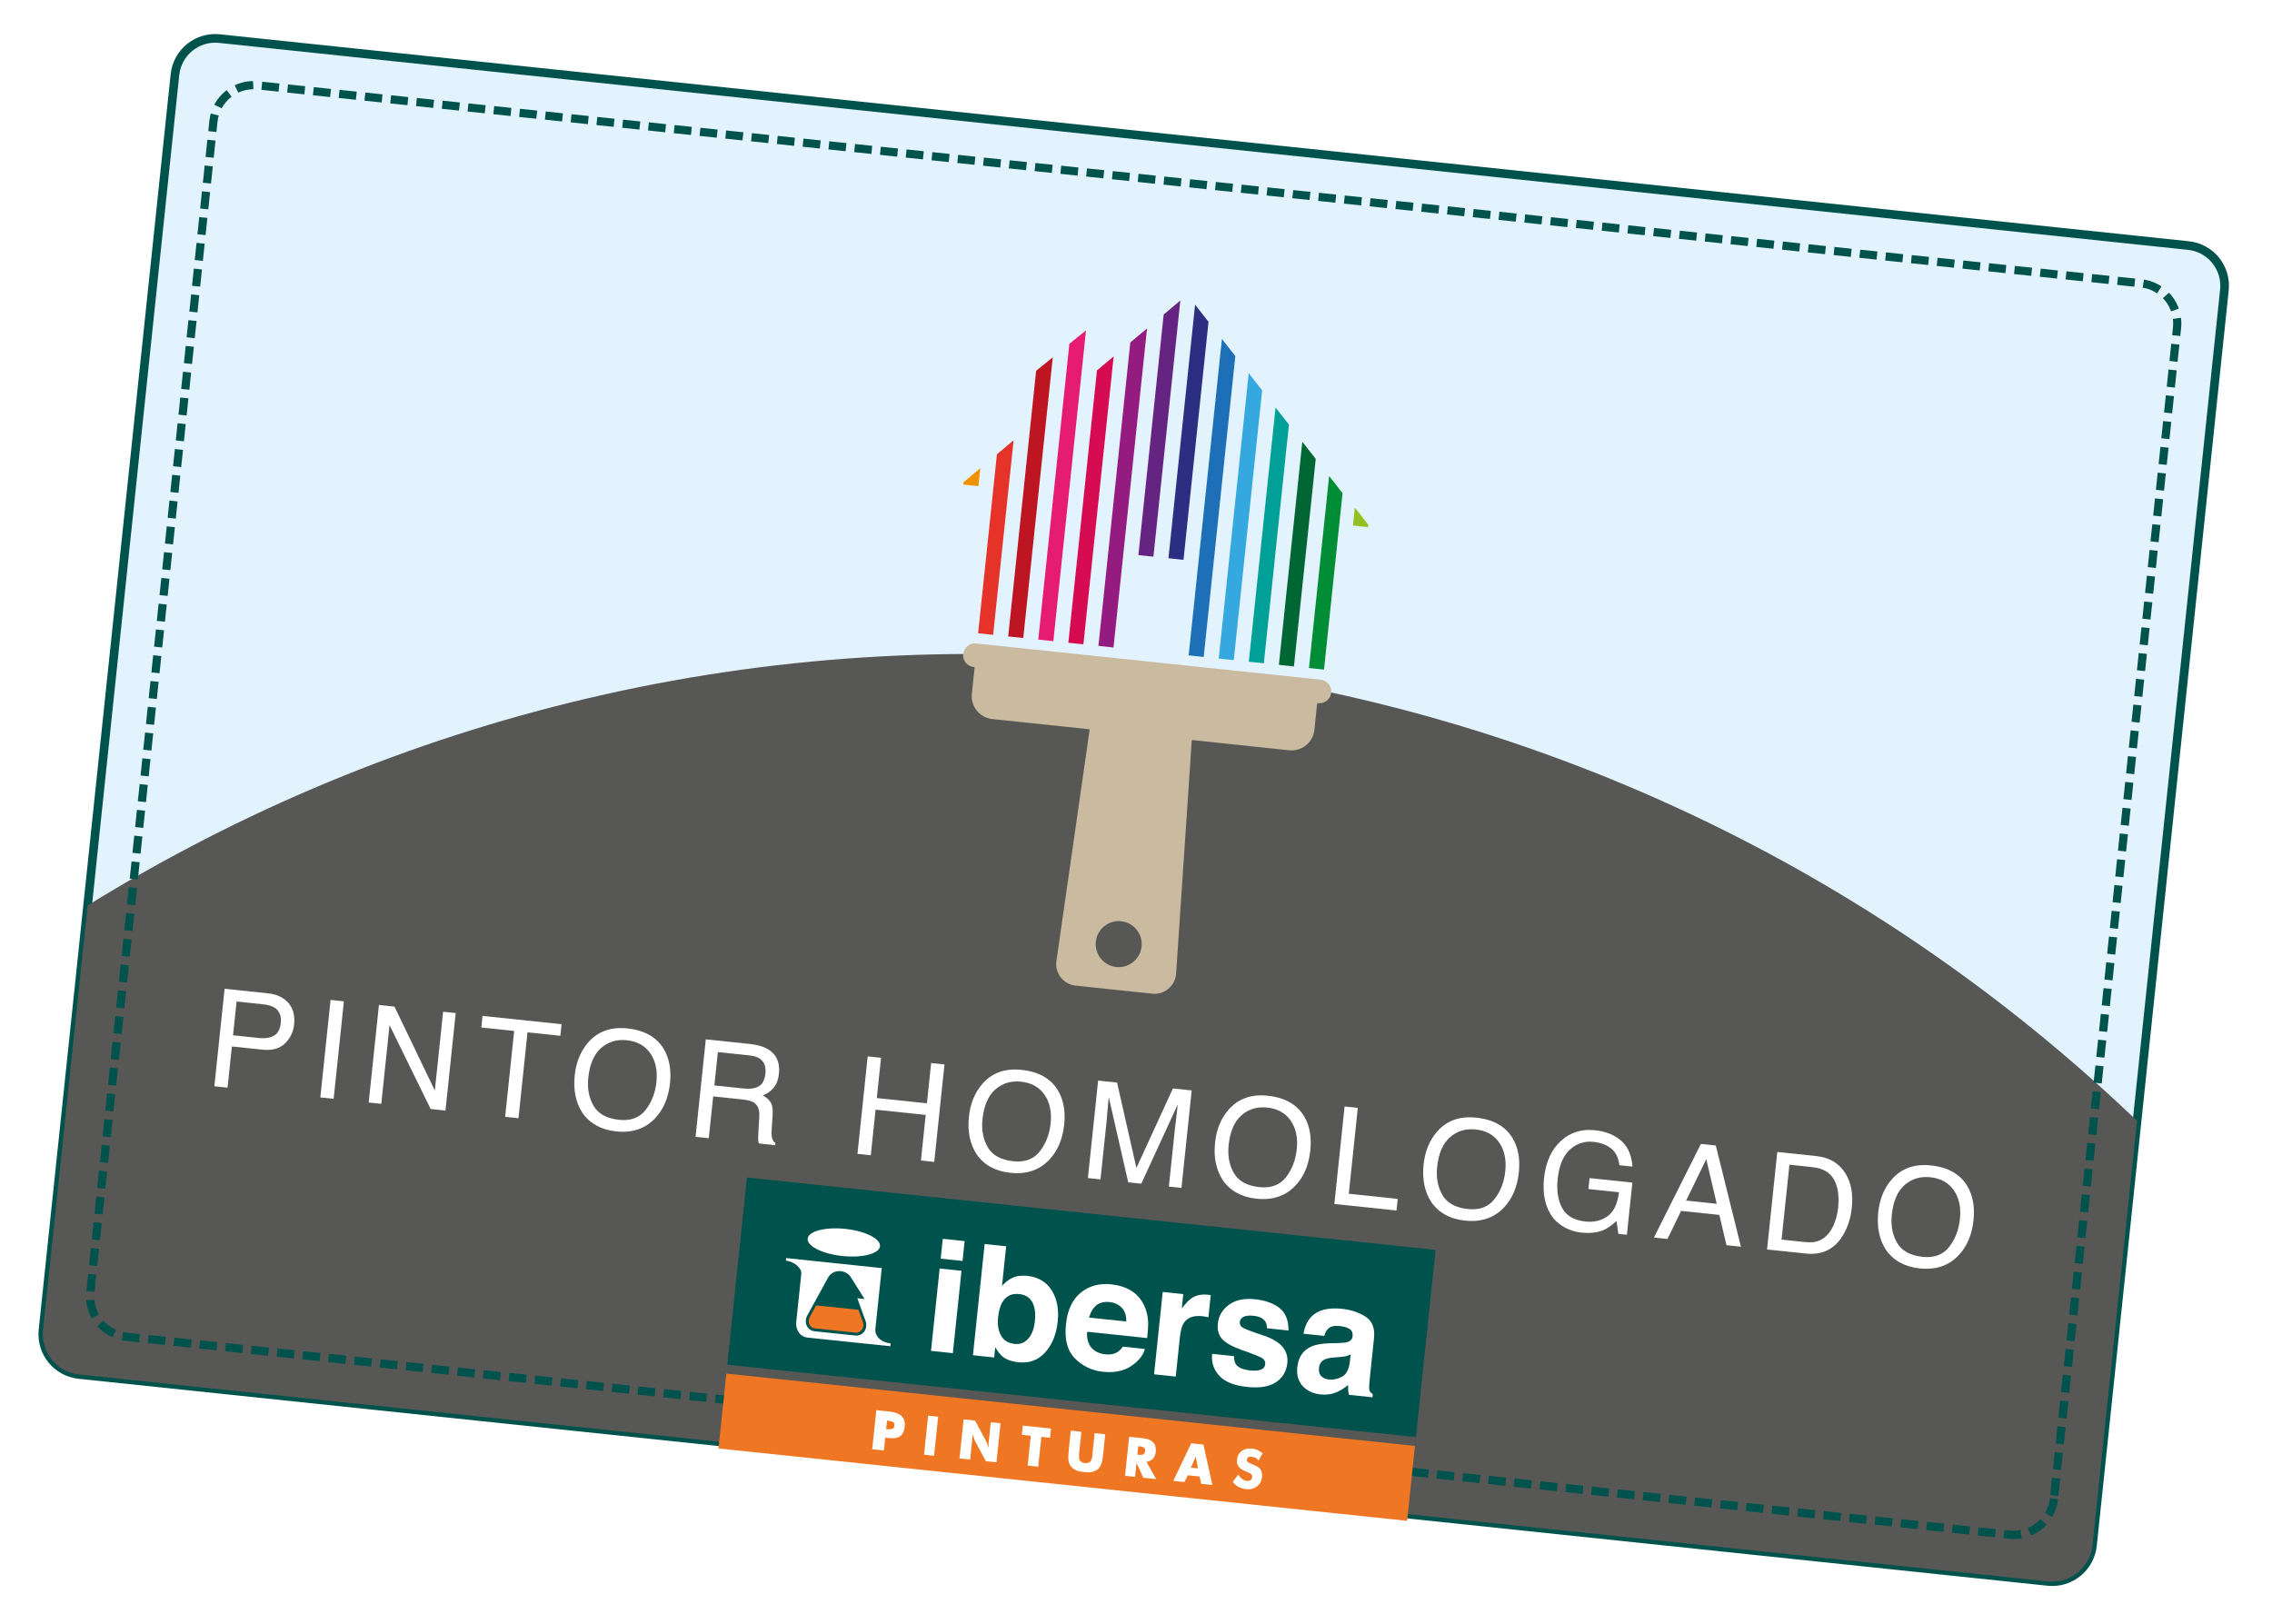 <?xml version="1.0" encoding="UTF-8"?>
<svg width="263px" height="188px" viewBox="0 0 263 188" version="1.1" xmlns="http://www.w3.org/2000/svg" xmlns:xlink="http://www.w3.org/1999/xlink">
    <!-- Generator: Sketch 43.1 (39012) - http://www.bohemiancoding.com/sketch -->
    <title>carnet</title>
    <desc>Created with Sketch.</desc>
    <defs>
        <filter x="-3.3%" y="-3.2%" width="106.2%" height="108.9%" filterUnits="objectBoundingBox" id="filter-1">
            <feOffset dx="0" dy="2" in="SourceAlpha" result="shadowOffsetOuter1"></feOffset>
            <feGaussianBlur stdDeviation="2" in="shadowOffsetOuter1" result="shadowBlurOuter1"></feGaussianBlur>
            <feColorMatrix values="0 0 0 0 0   0 0 0 0 0   0 0 0 0 0  0 0 0 0.5 0" type="matrix" in="shadowBlurOuter1" result="shadowMatrixOuter1"></feColorMatrix>
            <feMerge>
                <feMergeNode in="shadowMatrixOuter1"></feMergeNode>
                <feMergeNode in="SourceGraphic"></feMergeNode>
            </feMerge>
        </filter>
    </defs>
    <g id="Page-1" stroke="none" stroke-width="1" fill="none" fill-rule="evenodd">
        <g id="Desktop-HD-1home" transform="translate(-1011, -540)">
            <g id="carnet" filter="url(#filter-1)" transform="translate(1142.65, 632.38) rotate(6) translate(-1142.65, -632.38) translate(1022.65, 553.38)">
                <path d="M239.005,151.485 C239.005,154.073 236.91,156.169 234.322,156.169 L5.142,156.169 C2.555,156.169 0.459,154.073 0.459,151.485 L0.459,5.36 C0.459,2.772 2.555,0.676 5.142,0.676 L234.322,0.676 C236.91,0.676 239.005,2.772 239.005,5.36 L239.005,151.485 Z" id="Shape" fill="#E3F3FD" fill-rule="nonzero"></path>
                <path d="M239.005,151.485 C239.005,154.073 236.91,156.169 234.322,156.169 L5.142,156.169 C2.555,156.169 0.459,154.073 0.459,151.485 L0.459,5.36 C0.459,2.772 2.555,0.676 5.142,0.676 L234.322,0.676 C236.91,0.676 239.005,2.772 239.005,5.36 L239.005,151.485 Z" id="Shape" stroke="#00524C"></path>
                <path d="M119.731,61.351 C74.806,61.351 33.436,76.548 0.459,102.068 L0.459,151.487 C0.459,154.074 2.555,156.171 5.142,156.171 L234.322,156.171 C236.91,156.171 239.005,154.074 239.005,151.487 L239.005,102.068 C206.027,76.547 164.655,61.351 119.731,61.351 Z" id="Shape" fill="#575756" fill-rule="nonzero"></path>
                <path d="M234.009,146.568 C234.009,149.155 231.913,151.251 229.325,151.251 L10.137,151.251 C7.551,151.251 5.453,149.155 5.453,146.568 L5.453,10.277 C5.453,7.689 7.551,5.594 10.137,5.594 L229.325,5.594 C231.913,5.594 234.009,7.689 234.009,10.277 L234.009,146.568 Z" id="Shape" stroke="#00524C" stroke-width="0.946" stroke-dasharray="2,1"></path>
                <g id="Group" transform="translate(95.544, 18.734)" fill-rule="nonzero">
                    <path d="M2.667,43.791 C2.667,44.55 3.279,45.161 4.038,45.161 L4.146,45.161 L4.146,48.272 C4.146,49.739 5.339,50.929 6.805,50.929 L18.142,50.929 L17.114,78.101 C17.114,79.487 18.235,80.609 19.619,80.609 L28.545,80.609 C29.93,80.609 31.053,79.487 31.053,78.101 L30.027,50.929 L41.36,50.929 C42.828,50.929 44.018,49.739 44.018,48.272 L44.018,45.161 L44.129,45.161 C44.888,45.161 45.5,44.55 45.5,43.791 C45.5,43.033 44.888,42.42 44.129,42.42 L4.038,42.42 C3.279,42.42 2.667,43.033 2.667,43.791 Z M21.421,75.308 C21.421,73.836 22.611,72.645 24.083,72.645 C25.554,72.645 26.744,73.836 26.744,75.308 C26.744,76.778 25.553,77.971 24.083,77.971 C22.612,77.971 21.421,76.779 21.421,75.308 Z" id="Shape" fill="#CABA9F"></path>
                    <polygon id="Shape" fill="#1D70B7" points="28.642 41.221 30.394 41.221 30.394 6.201 28.642 4.389"></polygon>
                    <polygon id="Shape" fill="#35A8E0" points="32.143 41.221 33.895 41.221 33.895 9.822 32.143 8.011"></polygon>
                    <polygon id="Shape" fill="#008D36" points="42.646 41.221 44.397 41.221 44.397 20.686 42.646 18.874"></polygon>
                    <polygon id="Shape" fill="#F29100" points="0.637 24.007 0.637 24.283 2.389 24.283 2.389 22.195"></polygon>
                    <polygon id="Shape" fill="#006633" points="39.143 41.221 40.895 41.221 40.895 17.066 39.143 15.253"></polygon>
                    <polygon id="Shape" fill="#662482" points="21.642 30.284 23.391 30.284 23.391 0.468 21.642 2.282"></polygon>
                    <polygon id="Shape" fill="#00A099" points="35.645 41.221 37.394 41.221 37.394 13.443 35.645 11.633"></polygon>
                    <polygon id="Shape" fill="#E61B72" points="11.139 41.221 12.892 41.221 12.892 5.047 11.139 6.8"></polygon>
                    <polygon id="Shape" fill="#941B80" points="18.14 41.221 19.895 41.221 19.895 4.09 18.14 5.902"></polygon>
                    <polygon id="Shape" fill="#2D2E82" points="25.14 30.284 26.893 30.284 26.893 2.582 25.14 0.77"></polygon>
                    <polygon id="Shape" fill="#E5332A" points="4.137 41.221 5.888 41.221 5.888 18.574 4.137 20.385"></polygon>
                    <polygon id="Shape" fill="#D60B51" points="14.639 41.221 16.391 41.221 16.391 7.708 14.639 9.522"></polygon>
                    <polygon id="Shape" fill="#BD1622" points="7.639 41.221 9.393 41.221 9.393 8.549 7.639 10.302"></polygon>
                    <polygon id="Shape" fill="#93C01F" points="47.74 24.007 45.987 22.195 45.987 24.283 47.74 24.283"></polygon>
                </g>
                <g id="Group" transform="translate(79.62, 124.581)" fill-rule="nonzero">
                    <g transform="translate(-0, 23.418)">
                        <rect id="Rectangle-path" fill="#EF7622" x="0.036" y="0.231" width="80.151" height="8.717"></rect>
                        <path d="M62.863,5.126 C62.83,5 62.737,4.841 62.641,4.745 C62.484,4.589 62.137,4.43 61.628,4.302 L61.6,4.272 C61.538,4.272 61.505,4.242 61.444,4.242 C61.282,4.181 61.189,4.148 61.126,4.086 C61.03,4.02 61.002,3.926 61.002,3.832 C61.002,3.705 61.06,3.609 61.126,3.546 C61.223,3.485 61.316,3.453 61.444,3.453 L61.505,3.453 C61.628,3.453 61.789,3.484 61.947,3.514 C62.074,3.575 62.229,3.671 62.357,3.799 L62.738,2.915 C62.548,2.786 62.325,2.696 62.105,2.6 C61.917,2.536 61.692,2.505 61.444,2.505 L61.408,2.505 C60.94,2.505 60.589,2.663 60.303,2.915 C59.987,3.199 59.864,3.546 59.864,3.988 C59.864,4.303 59.956,4.557 60.146,4.746 C60.304,4.938 60.62,5.097 61.062,5.221 C61.223,5.253 61.347,5.319 61.444,5.349 C61.568,5.378 61.628,5.443 61.692,5.478 C61.79,5.572 61.82,5.662 61.82,5.822 C61.82,5.947 61.758,6.075 61.662,6.168 C61.602,6.198 61.538,6.231 61.446,6.265 C61.381,6.265 61.317,6.297 61.254,6.297 C61.098,6.297 60.908,6.233 60.715,6.141 C60.561,6.044 60.37,5.886 60.181,5.662 L59.646,6.579 C59.867,6.799 60.118,6.99 60.37,7.084 C60.623,7.181 60.942,7.242 61.225,7.242 L61.446,7.242 C61.884,7.212 62.231,7.053 62.486,6.799 C62.799,6.512 62.957,6.139 62.957,5.661 C62.953,5.475 62.921,5.282 62.863,5.126 Z" id="Shape" fill="#FFFFFF"></path>
                        <path d="M55.817,2.633 L55.061,2.633 L54.394,2.633 L52.787,7.18 L54.08,7.18 L54.394,6.356 L55.061,6.356 L55.755,6.356 L56.038,7.18 L57.337,7.18 L55.817,2.633 Z M55.061,5.44 L54.651,5.44 L54.965,4.462 C54.999,4.401 54.999,4.337 55.03,4.272 C55.03,4.21 55.06,4.116 55.06,4.051 L55.122,4.304 C55.154,4.368 55.154,4.432 55.188,4.464 L55.47,5.442 L55.061,5.44 L55.061,5.44 Z" id="Shape" fill="#FFFFFF"></path>
                        <path d="M49.47,5.318 C50.169,5.097 50.419,4.653 50.419,4.02 C50.419,3.105 49.819,2.634 48.843,2.634 L48.78,2.634 L47.17,2.634 L47.17,7.181 L48.339,7.181 L48.339,5.57 L48.78,6.295 L49.281,7.179 L50.798,7.179 L49.47,5.318 Z M49.032,4.462 C48.967,4.525 48.872,4.558 48.778,4.558 C48.715,4.589 48.62,4.589 48.525,4.589 L48.337,4.589 L48.337,3.608 L48.56,3.608 C48.619,3.608 48.713,3.608 48.776,3.643 C48.901,3.643 48.963,3.672 49.03,3.737 C49.156,3.8 49.186,3.958 49.186,4.116 C49.188,4.272 49.128,4.401 49.032,4.462 Z" id="Shape" fill="#FFFFFF"></path>
                        <path d="M40.383,2.633 L41.612,2.633 L41.612,4.809 C41.612,5.126 41.612,5.347 41.643,5.502 C41.643,5.631 41.676,5.754 41.704,5.85 C41.77,5.978 41.863,6.041 41.96,6.104 C42.083,6.165 42.211,6.196 42.4,6.196 C42.555,6.196 42.715,6.166 42.811,6.104 C42.935,6.042 43.028,5.977 43.063,5.85 C43.094,5.752 43.123,5.631 43.157,5.502 L43.157,4.809 L43.157,4.494 L43.157,2.633 L44.388,2.633 L44.388,5 C44.388,5.502 44.357,5.85 44.29,6.104 C44.232,6.325 44.136,6.513 44.011,6.705 C43.852,6.862 43.629,7.021 43.379,7.115 C43.093,7.213 42.781,7.243 42.399,7.243 C42.02,7.243 41.675,7.213 41.419,7.115 C41.135,7.021 40.945,6.862 40.784,6.705 C40.632,6.513 40.533,6.326 40.474,6.104 C40.41,5.851 40.379,5.502 40.379,5 L40.379,4.525 L40.379,2.632 L40.383,2.632 L40.383,2.633 Z" id="Shape" fill="#FFFFFF"></path>
                        <polygon id="Shape" fill="#FFFFFF" points="35.833 7.18 35.833 3.706 34.791 3.706 34.791 2.633 38.077 2.633 38.077 3.706 37.065 3.706 37.065 7.18"></polygon>
                        <path d="M27.905,7.18 L27.905,2.633 L29.234,2.633 L30.72,4.809 C30.749,4.841 30.814,4.967 30.874,5.096 C30.968,5.252 31.034,5.409 31.128,5.601 C31.097,5.409 31.097,5.252 31.066,5.096 L31.066,4.717 L31.066,2.633 L32.205,2.633 L32.205,7.18 L30.97,7.18 L29.486,5.002 C29.459,4.939 29.394,4.843 29.335,4.717 C29.271,4.558 29.173,4.401 29.081,4.21 C29.11,4.401 29.143,4.558 29.143,4.717 L29.143,5.096 L29.143,7.18 L27.905,7.18 Z" id="Shape" fill="#FFFFFF"></path>
                        <polygon id="Shape" fill="#FFFFFF" points="24.528 2.633 23.775 2.633 23.775 7.18 24.528 7.18 24.94 7.18 24.94 2.633"></polygon>
                        <path d="M19.542,2.633 L19.224,2.633 L17.742,2.633 L17.742,7.18 L19.101,7.18 L19.101,5.693 L19.319,5.693 L19.508,5.693 L19.541,5.693 C20.579,5.662 21.179,5.409 21.216,4.181 C21.218,3.106 20.519,2.697 19.542,2.633 Z M19.542,4.654 C19.48,4.684 19.382,4.684 19.289,4.684 L19.102,4.684 L19.102,3.706 L19.319,3.706 C19.381,3.706 19.48,3.706 19.541,3.737 C19.824,3.737 20.015,3.865 20.015,4.181 C20.014,4.528 19.823,4.621 19.542,4.654 Z" id="Shape" fill="#FFFFFF"></path>
                    </g>
                    <rect id="Rectangle-path" fill="#00524C" x="0.037" y="0.83" width="80.15" height="21.788"></rect>
                    <path d="M25.863,7.827 L23.32,7.827 L23.32,5.515 L25.863,5.515 L25.863,7.827 Z M23.32,8.972 L25.863,8.972 L25.863,18.559 L23.32,18.559 L23.32,8.972 Z" id="Shape" fill="#FFFFFF"></path>
                    <path d="M36.475,10.123 C37.195,11.033 37.551,12.207 37.551,13.641 C37.551,15.131 37.198,16.364 36.488,17.346 C35.784,18.323 34.795,18.814 33.53,18.814 C32.731,18.814 32.092,18.653 31.61,18.337 C31.321,18.151 31.008,17.822 30.673,17.351 L30.673,18.556 L28.201,18.556 L28.201,5.611 L30.708,5.611 L30.708,10.219 C31.027,9.775 31.378,9.434 31.761,9.2 C32.215,8.908 32.795,8.76 33.497,8.76 C34.766,8.76 35.759,9.216 36.475,10.123 M34.379,15.965 C34.74,15.442 34.92,14.757 34.92,13.907 C34.92,13.225 34.833,12.663 34.653,12.218 C34.317,11.373 33.697,10.95 32.793,10.95 C31.877,10.95 31.246,11.363 30.904,12.189 C30.727,12.63 30.638,13.198 30.638,13.896 C30.638,14.717 30.819,15.397 31.188,15.938 C31.556,16.476 32.111,16.746 32.864,16.746 C33.513,16.748 34.02,16.486 34.379,15.965" id="Shape" fill="#FFFFFF"></path>
                    <path d="M45.538,9.166 C46.209,9.464 46.761,9.938 47.197,10.584 C47.59,11.152 47.841,11.814 47.962,12.569 C48.026,13.007 48.057,13.642 48.042,14.469 L41.061,14.469 C41.098,15.431 41.433,16.104 42.063,16.493 C42.445,16.732 42.904,16.852 43.445,16.852 C44.014,16.852 44.479,16.707 44.836,16.412 C45.031,16.253 45.203,16.034 45.353,15.752 L47.912,15.752 C47.844,16.32 47.536,16.901 46.983,17.484 C46.122,18.418 44.921,18.885 43.374,18.885 C42.099,18.885 40.973,18.491 39.998,17.705 C39.022,16.917 38.535,15.637 38.535,13.866 C38.535,12.207 38.975,10.931 39.855,10.046 C40.733,9.159 41.877,8.717 43.282,8.717 C44.121,8.717 44.872,8.868 45.538,9.166 M41.791,11.33 C41.436,11.696 41.212,12.191 41.122,12.815 L45.44,12.815 C45.394,12.149 45.172,11.644 44.772,11.299 C44.373,10.956 43.879,10.782 43.288,10.782 C42.642,10.782 42.143,10.968 41.791,11.33" id="Shape" fill="#FFFFFF"></path>
                    <path d="M54.637,8.748 C54.668,8.751 54.738,8.755 54.851,8.762 L54.851,11.329 C54.691,11.311 54.553,11.301 54.43,11.297 C54.307,11.288 54.206,11.285 54.131,11.285 C53.123,11.285 52.444,11.615 52.098,12.272 C51.906,12.641 51.807,13.21 51.807,13.977 L51.807,18.56 L49.284,18.56 L49.284,8.974 L51.677,8.974 L51.677,10.644 C52.066,10.005 52.4,9.569 52.688,9.334 C53.159,8.942 53.767,8.746 54.519,8.746 C54.565,8.744 54.606,8.746 54.637,8.748" id="Shape" fill="#FFFFFF"></path>
                    <path d="M58.264,15.5 C58.318,15.945 58.433,16.26 58.608,16.449 C58.919,16.782 59.497,16.95 60.341,16.95 C60.836,16.95 61.229,16.877 61.52,16.73 C61.812,16.584 61.958,16.363 61.958,16.071 C61.958,15.789 61.842,15.577 61.606,15.428 C61.372,15.283 60.499,15.031 58.984,14.671 C57.896,14.402 57.128,14.066 56.682,13.66 C56.236,13.261 56.013,12.686 56.013,11.935 C56.013,11.051 56.36,10.289 57.058,9.653 C57.752,9.016 58.732,8.696 59.997,8.696 C61.196,8.696 62.172,8.937 62.929,9.415 C63.683,9.893 64.117,10.72 64.229,11.891 L61.721,11.891 C61.687,11.568 61.595,11.314 61.449,11.128 C61.17,10.788 60.702,10.618 60.036,10.618 C59.488,10.618 59.099,10.703 58.867,10.871 C58.636,11.042 58.52,11.241 58.52,11.472 C58.52,11.759 58.644,11.964 58.891,12.096 C59.138,12.231 60.009,12.464 61.508,12.79 C62.504,13.023 63.253,13.379 63.752,13.854 C64.244,14.336 64.49,14.936 64.49,15.659 C64.49,16.607 64.135,17.384 63.427,17.984 C62.72,18.586 61.626,18.886 60.146,18.886 C58.635,18.886 57.518,18.567 56.801,17.929 C56.081,17.293 55.723,16.483 55.723,15.499 L58.264,15.499 L58.264,15.5 Z" id="Shape" fill="#FFFFFF"></path>
                    <path d="M70.136,12.728 C70.602,12.67 70.936,12.594 71.137,12.51 C71.497,12.358 71.677,12.118 71.677,11.795 C71.677,11.404 71.539,11.132 71.262,10.982 C70.986,10.832 70.58,10.758 70.046,10.758 C69.444,10.758 69.018,10.903 68.771,11.199 C68.592,11.415 68.474,11.709 68.414,12.078 L65.995,12.078 C66.051,11.239 66.285,10.551 66.704,10.012 C67.368,9.168 68.51,8.745 70.128,8.745 C71.184,8.745 72.12,8.953 72.938,9.37 C73.755,9.782 74.167,10.569 74.167,11.727 L74.167,16.124 C74.167,16.427 74.172,16.798 74.185,17.231 C74.203,17.561 74.251,17.784 74.332,17.901 C74.415,18.017 74.539,18.115 74.703,18.192 L74.703,18.563 L71.976,18.563 C71.9,18.368 71.848,18.187 71.817,18.017 C71.789,17.847 71.764,17.654 71.748,17.436 C71.4,17.811 70.999,18.131 70.543,18.395 C70.003,18.704 69.39,18.862 68.704,18.862 C67.83,18.862 67.112,18.611 66.54,18.117 C65.971,17.622 65.687,16.919 65.687,16.011 C65.687,14.83 66.143,13.979 67.061,13.453 C67.563,13.165 68.299,12.958 69.274,12.836 L70.136,12.728 Z M71.671,13.898 C71.51,13.996 71.347,14.077 71.183,14.14 C71.019,14.2 70.795,14.258 70.509,14.312 L69.937,14.419 C69.404,14.511 69.02,14.627 68.786,14.758 C68.391,14.987 68.194,15.343 68.194,15.825 C68.194,16.254 68.315,16.562 68.554,16.752 C68.797,16.943 69.089,17.04 69.433,17.04 C69.984,17.04 70.488,16.88 70.948,16.563 C71.41,16.246 71.648,15.67 71.67,14.828 L71.671,13.898 L71.671,13.898 Z" id="Shape" fill="#FFFFFF"></path>
                    <path d="M11.976,5.552 C14.288,5.552 16.182,6.261 16.182,7.131 C16.182,8.003 14.288,8.711 11.976,8.711 C9.656,8.711 7.76,8.003 7.76,7.131 C7.76,6.261 9.657,5.552 11.976,5.552" id="Shape" fill="#FFFFFF"></path>
                    <path d="M16.65,16.695 L16.65,9.628 L5.523,9.628 L5.523,9.921 C6.489,9.944 7.456,10.572 7.456,11.273 L7.456,16.88 C7.464,17.733 8.02,18.517 8.961,18.525 L18.582,18.517 L18.582,18.185 C17.384,18.179 16.656,17.495 16.65,16.695 Z M14.418,17.71 L9.69,17.71 C8.793,17.71 8.317,16.793 8.64,16.013 L10.583,11.37 C11.091,10.225 12.614,10.218 13.252,11.113 L15.045,13.395 L14.202,13.395 L15.41,15.876 C15.859,16.793 15.272,17.71 14.418,17.71 Z" id="Shape" fill="#FFFFFF"></path>
                    <path d="M9.551,14.715 L14.466,14.705 L15.16,16.125 C15.414,16.649 15.005,17.356 14.459,17.373 L9.649,17.373 C9.09,17.373 8.69,16.754 8.971,16.092 L9.551,14.715 Z" id="Shape" fill="#EF7622"></path>
                </g>
                <g id="Group" transform="translate(16.861, 109.594)" fill-rule="nonzero" fill="#FFFFFF">
                    <path d="M0.374,0.408 L5.452,0.408 C6.455,0.408 7.267,0.693 7.884,1.262 C8.501,1.829 8.81,2.63 8.81,3.661 C8.81,4.547 8.533,5.32 7.983,5.975 C7.432,6.632 6.589,6.961 5.454,6.961 L1.911,6.961 L1.911,11.758 L0.374,11.758 L0.374,0.408 L0.374,0.408 Z M6.336,1.969 C5.999,1.809 5.536,1.729 4.948,1.729 L1.911,1.729 L1.911,5.66 L4.948,5.66 C5.633,5.66 6.19,5.514 6.616,5.219 C7.043,4.926 7.257,4.409 7.257,3.667 C7.255,2.834 6.949,2.268 6.336,1.969 Z" id="Shape"></path>
                    <polygon id="Shape" points="12.709 0.408 14.261 0.408 14.261 11.756 12.709 11.756"></polygon>
                    <polygon id="Shape" points="18.338 0.408 20.15 0.408 25.809 9.578 25.809 0.408 27.276 0.408 27.276 11.756 25.549 11.756 19.805 2.598 19.805 11.756 18.338 11.756"></polygon>
                    <polygon id="Shape" points="39.598 0.408 39.598 1.759 35.774 1.759 35.774 11.756 34.221 11.756 34.221 1.761 30.397 1.761 30.397 0.41"></polygon>
                    <path d="M51.664,2.031 C52.416,3.035 52.792,4.32 52.792,5.886 C52.792,7.581 52.361,8.989 51.501,10.112 C50.492,11.431 49.053,12.089 47.184,12.089 C45.438,12.089 44.064,11.513 43.066,10.358 C42.175,9.245 41.729,7.84 41.729,6.14 C41.729,4.605 42.109,3.293 42.873,2.2 C43.851,0.8 45.299,0.099 47.215,0.099 C49.217,0.099 50.699,0.744 51.664,2.031 Z M50.307,9.264 C50.912,8.293 51.215,7.176 51.215,5.912 C51.215,4.578 50.866,3.503 50.169,2.688 C49.47,1.874 48.516,1.467 47.305,1.467 C46.131,1.467 45.174,1.871 44.432,2.677 C43.691,3.484 43.32,4.673 43.32,6.245 C43.32,7.504 43.638,8.565 44.275,9.427 C44.911,10.29 45.942,10.721 47.369,10.721 C48.723,10.721 49.702,10.235 50.307,9.264 Z" id="Shape"></path>
                    <path d="M56.388,0.408 L61.547,0.408 C62.396,0.408 63.096,0.535 63.648,0.786 C64.695,1.271 65.22,2.165 65.22,3.466 C65.22,4.147 65.079,4.701 64.799,5.134 C64.517,5.567 64.124,5.914 63.621,6.177 C64.064,6.356 64.395,6.593 64.619,6.888 C64.843,7.18 64.968,7.657 64.993,8.316 L65.048,9.838 C65.065,10.27 65.101,10.593 65.156,10.803 C65.25,11.164 65.414,11.396 65.65,11.498 L65.65,11.752 L63.764,11.752 C63.713,11.654 63.67,11.529 63.64,11.374 C63.61,11.22 63.583,10.922 63.563,10.479 L63.47,8.586 C63.434,7.845 63.167,7.348 62.667,7.095 C62.382,6.957 61.935,6.886 61.323,6.886 L57.924,6.886 L57.924,11.752 L56.384,11.752 L56.384,0.407 L56.388,0.407 L56.388,0.408 Z M61.383,5.608 C62.085,5.608 62.639,5.464 63.047,5.175 C63.455,4.885 63.659,4.367 63.659,3.615 C63.659,2.806 63.373,2.255 62.803,1.961 C62.498,1.806 62.087,1.729 61.576,1.729 L57.927,1.729 L57.927,5.608 L61.383,5.608 Z" id="Shape"></path>
                    <polygon id="Shape" points="75.228 0.408 76.781 0.408 76.781 5.098 82.614 5.098 82.614 0.408 84.166 0.408 84.166 11.756 82.614 11.756 82.614 6.449 76.781 6.449 76.781 11.756 75.228 11.756"></polygon>
                    <path d="M97.545,2.031 C98.298,3.035 98.673,4.32 98.673,5.886 C98.673,7.581 98.242,8.989 97.382,10.112 C96.374,11.431 94.935,12.089 93.065,12.089 C91.319,12.089 89.946,11.513 88.947,10.358 C88.058,9.245 87.611,7.84 87.611,6.14 C87.611,4.605 87.992,3.293 88.755,2.2 C89.733,0.8 91.181,0.099 93.098,0.099 C95.1,0.099 96.582,0.744 97.545,2.031 Z M96.19,9.264 C96.795,8.293 97.098,7.176 97.098,5.912 C97.098,4.578 96.748,3.503 96.051,2.688 C95.353,1.874 94.399,1.467 93.188,1.467 C92.014,1.467 91.057,1.871 90.316,2.677 C89.573,3.484 89.203,4.673 89.203,6.245 C89.203,7.504 89.521,8.565 90.158,9.427 C90.795,10.289 91.824,10.721 93.252,10.721 C94.603,10.721 95.584,10.235 96.19,9.264 Z" id="Shape"></path>
                    <path d="M102.048,0.408 L104.252,0.408 L107.514,10.003 L110.754,0.408 L112.941,0.408 L112.941,11.756 L111.474,11.756 L111.474,5.059 C111.474,4.828 111.479,4.444 111.49,3.908 C111.5,3.373 111.506,2.797 111.506,2.184 L108.266,11.757 L106.743,11.757 L103.473,2.184 L103.473,2.532 C103.473,2.81 103.48,3.233 103.494,3.803 C103.511,4.371 103.517,4.79 103.517,5.058 L103.517,11.755 L102.05,11.755 L102.048,0.408 L102.048,0.408 Z" id="Shape"></path>
                    <path d="M126.195,2.031 C126.948,3.035 127.324,4.32 127.324,5.886 C127.324,7.581 126.893,8.989 126.033,10.112 C125.024,11.431 123.585,12.089 121.715,12.089 C119.97,12.089 118.597,11.513 117.597,10.358 C116.707,9.245 116.261,7.84 116.261,6.14 C116.261,4.605 116.641,3.293 117.405,2.2 C118.383,0.8 119.831,0.099 121.747,0.099 C123.75,0.099 125.233,0.744 126.195,2.031 Z M124.84,9.264 C125.445,8.293 125.748,7.176 125.748,5.912 C125.748,4.578 125.399,3.503 124.702,2.688 C124.004,1.874 123.049,1.467 121.839,1.467 C120.665,1.467 119.708,1.871 118.967,2.677 C118.223,3.484 117.854,4.673 117.854,6.245 C117.854,7.504 118.172,8.565 118.808,9.427 C119.445,10.29 120.475,10.721 121.902,10.721 C123.255,10.721 124.234,10.235 124.84,9.264 Z" id="Shape"></path>
                    <polygon id="Shape" points="130.736 0.408 132.275 0.408 132.275 10.405 137.969 10.405 137.969 11.756 130.736 11.756"></polygon>
                    <path d="M150.465,2.031 C151.217,3.035 151.594,4.32 151.594,5.886 C151.594,7.581 151.163,8.989 150.303,10.112 C149.294,11.431 147.855,12.089 145.985,12.089 C144.24,12.089 142.867,11.513 141.867,10.358 C140.977,9.245 140.532,7.84 140.532,6.14 C140.532,4.605 140.912,3.293 141.675,2.2 C142.654,0.8 144.102,0.099 146.018,0.099 C148.02,0.099 149.503,0.744 150.465,2.031 Z M149.11,9.264 C149.715,8.293 150.018,7.176 150.018,5.912 C150.018,4.578 149.669,3.503 148.971,2.688 C148.274,1.874 147.319,1.467 146.109,1.467 C144.935,1.467 143.977,1.871 143.236,2.677 C142.493,3.484 142.123,4.673 142.123,6.245 C142.123,7.504 142.441,8.565 143.077,9.427 C143.714,10.29 144.744,10.721 146.171,10.721 C147.524,10.721 148.503,10.235 149.11,9.264 Z" id="Shape"></path>
                    <path d="M162.561,0.733 C163.673,1.325 164.353,2.362 164.602,3.846 L163.08,3.846 C162.899,3.017 162.522,2.413 161.953,2.034 C161.383,1.656 160.664,1.467 159.796,1.467 C158.766,1.467 157.901,1.861 157.198,2.649 C156.494,3.437 156.143,4.611 156.143,6.172 C156.143,7.521 156.434,8.62 157.014,9.468 C157.594,10.315 158.542,10.737 159.853,10.737 C160.857,10.737 161.688,10.441 162.346,9.847 C163.005,9.25 163.342,8.29 163.358,6.961 L159.804,6.961 L159.804,5.687 L164.787,5.687 L164.787,11.758 L163.796,11.758 L163.426,10.297 C162.913,10.869 162.46,11.265 162.065,11.488 C161.401,11.868 160.558,12.058 159.534,12.058 C158.212,12.058 157.076,11.624 156.121,10.752 C155.084,9.661 154.564,8.161 154.564,6.256 C154.564,4.356 155.072,2.843 156.087,1.721 C157.05,0.649 158.299,0.113 159.833,0.113 C160.886,0.115 161.795,0.321 162.561,0.733 Z" id="Shape"></path>
                    <path d="M172.207,0.408 L173.943,0.408 L178.061,11.756 L176.377,11.756 L175.191,8.356 L170.738,8.356 L169.509,11.756 L167.932,11.756 L172.207,0.408 Z M174.756,7.107 L173.009,2.093 L171.194,7.107 L174.756,7.107 Z" id="Shape"></path>
                    <path d="M181.099,0.408 L185.636,0.408 C187.176,0.408 188.37,0.962 189.218,2.068 C189.975,3.067 190.354,4.348 190.354,5.909 C190.354,7.113 190.131,8.202 189.682,9.175 C188.894,10.896 187.541,11.757 185.619,11.757 L181.099,11.757 L181.099,0.408 L181.099,0.408 Z M185.334,10.443 C185.843,10.443 186.26,10.388 186.588,10.281 C187.173,10.08 187.651,9.694 188.023,9.123 C188.319,8.664 188.534,8.077 188.666,7.362 C188.741,6.933 188.779,6.537 188.779,6.171 C188.779,4.765 188.506,3.673 187.96,2.895 C187.413,2.119 186.534,1.73 185.321,1.73 L182.652,1.73 L182.652,10.444 L185.334,10.444 L185.334,10.443 Z" id="Shape"></path>
                    <path d="M203.385,2.031 C204.137,3.035 204.514,4.32 204.514,5.886 C204.514,7.581 204.082,8.989 203.222,10.112 C202.214,11.431 200.775,12.089 198.905,12.089 C197.16,12.089 195.787,11.513 194.787,10.358 C193.897,9.245 193.452,7.84 193.452,6.14 C193.452,4.605 193.832,3.293 194.595,2.2 C195.574,0.8 197.022,0.099 198.938,0.099 C200.94,0.099 202.423,0.744 203.385,2.031 Z M202.03,9.264 C202.635,8.293 202.937,7.176 202.937,5.912 C202.937,4.578 202.589,3.503 201.891,2.688 C201.193,1.874 200.239,1.467 199.029,1.467 C197.855,1.467 196.897,1.871 196.156,2.677 C195.413,3.484 195.043,4.673 195.043,6.245 C195.043,7.504 195.361,8.565 195.997,9.427 C196.634,10.29 197.664,10.721 199.09,10.721 C200.445,10.721 201.423,10.235 202.03,9.264 Z" id="Shape"></path>
                </g>
            </g>
        </g>
    </g>
</svg>